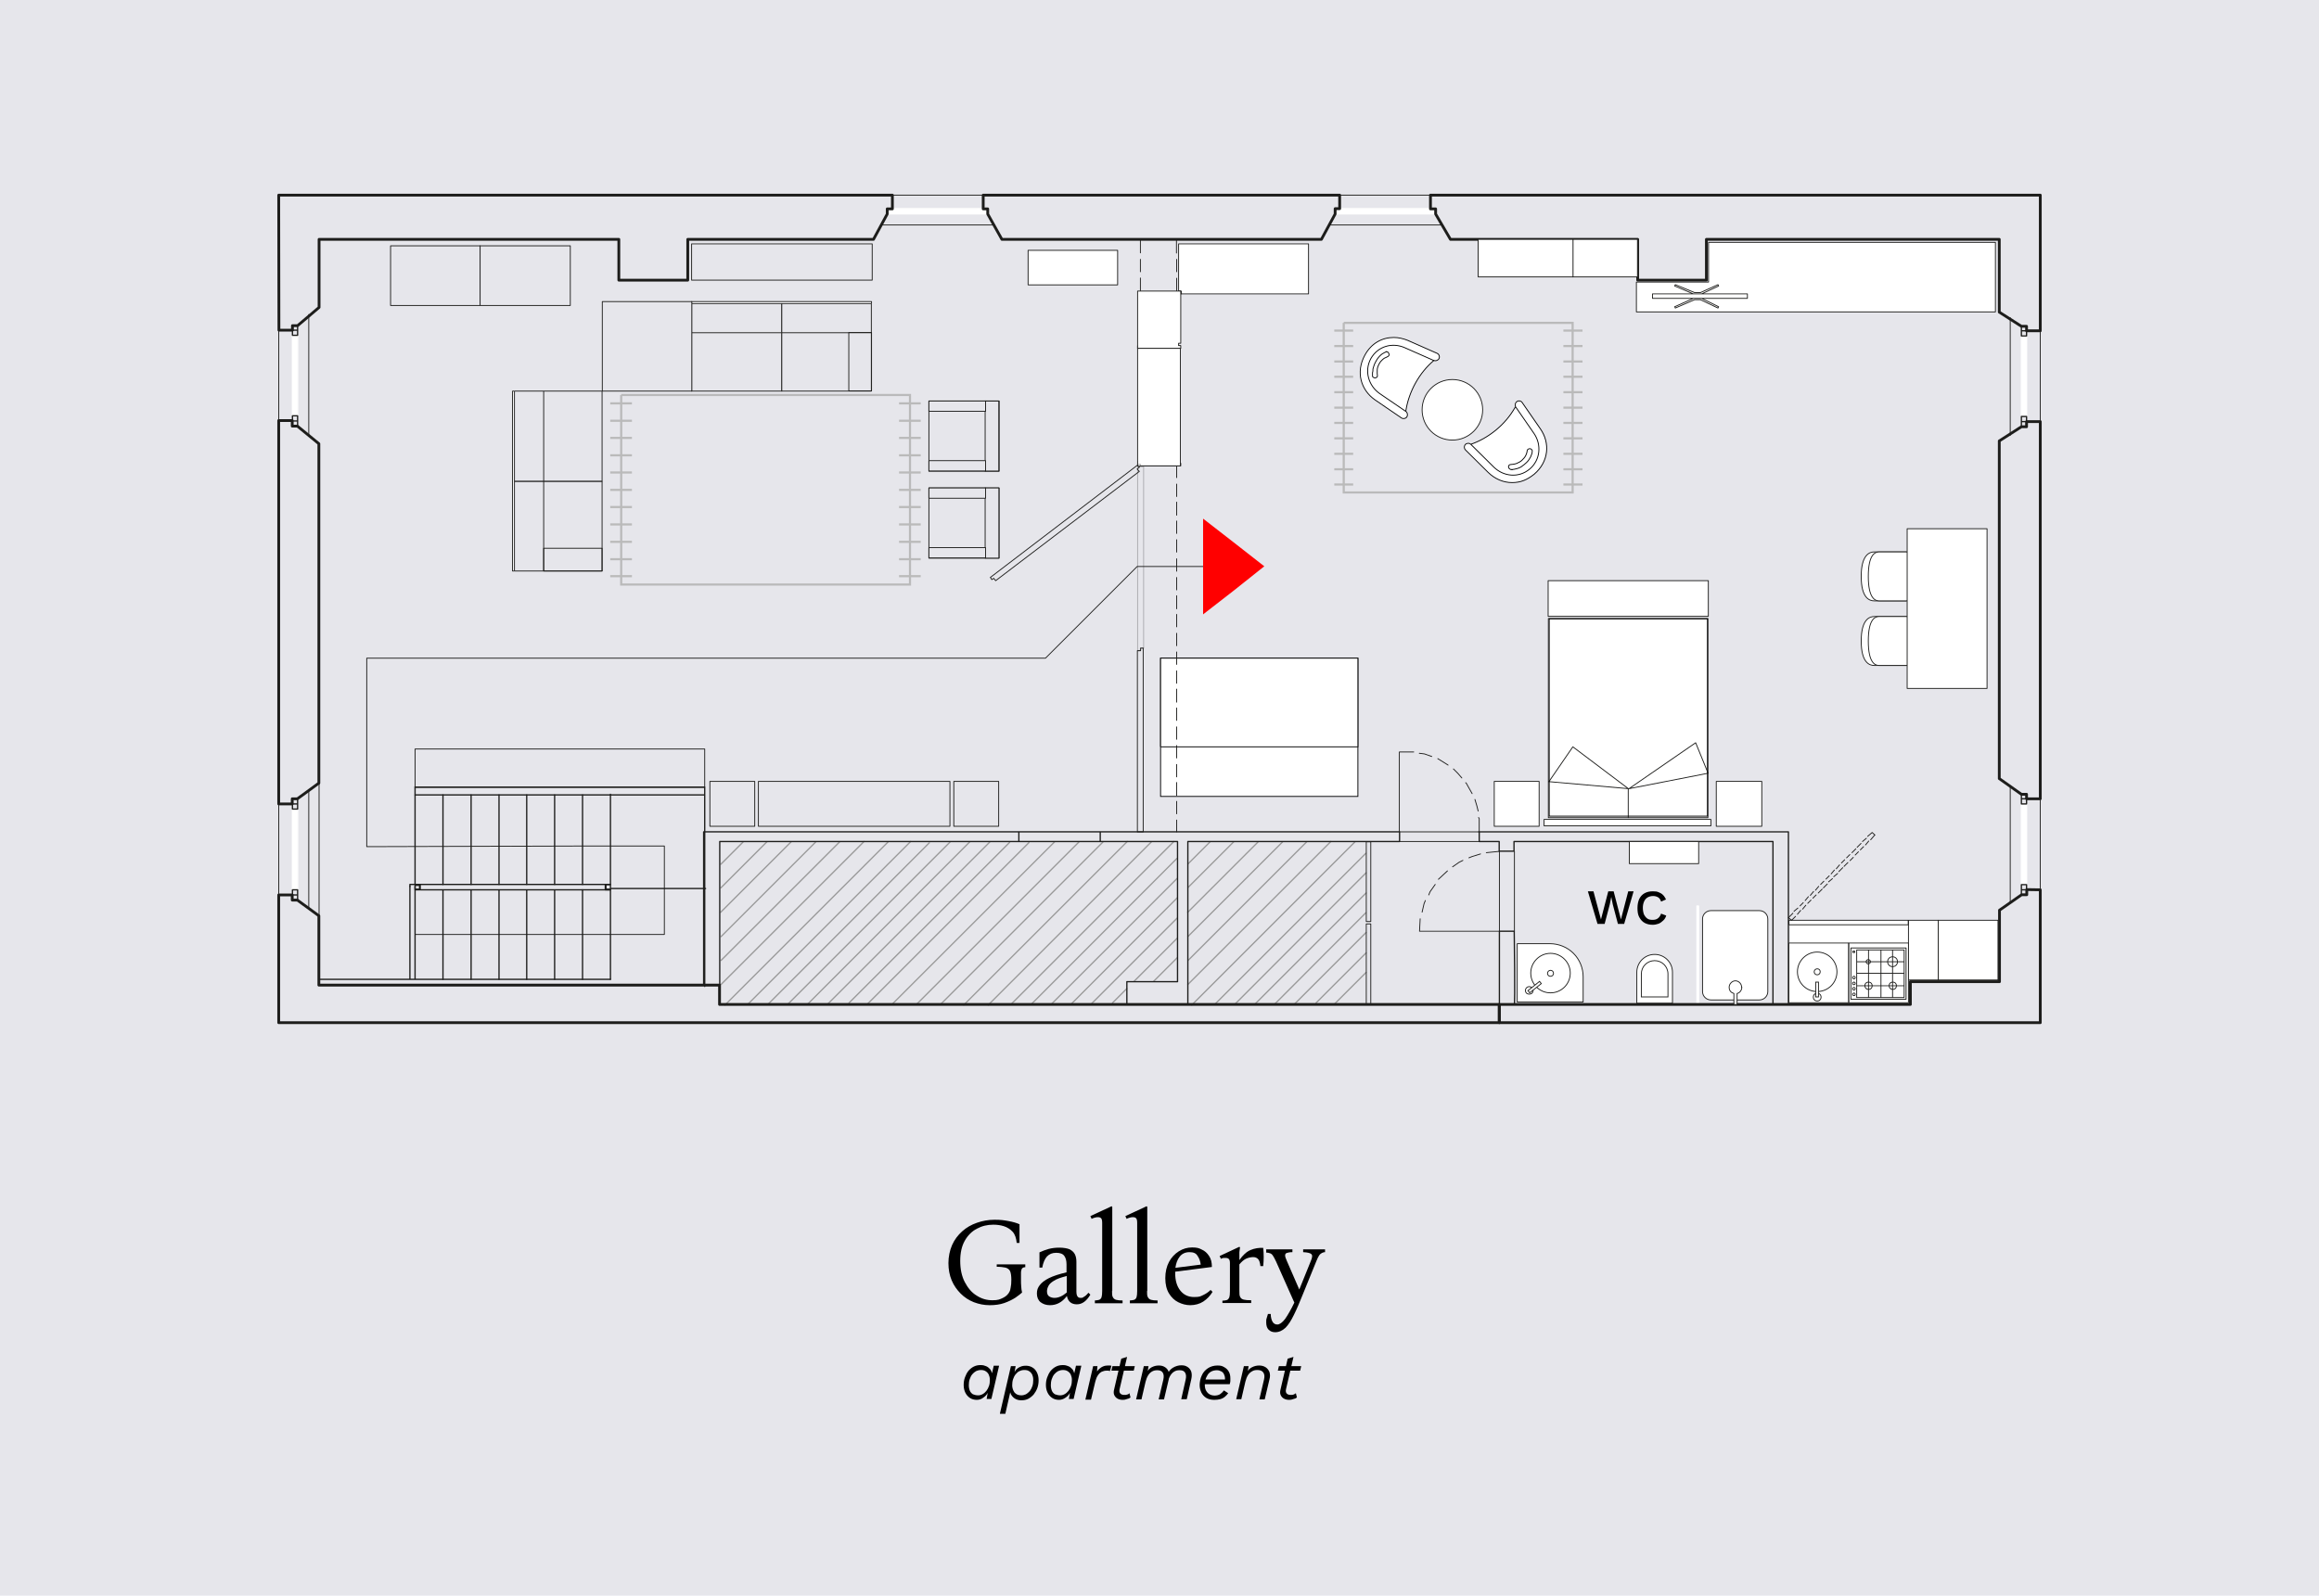 <svg xmlns="http://www.w3.org/2000/svg" id="Livello_1" viewBox="0 0 1080 743.3"><defs><style>      .st0 {        stroke: #030303;      }      .st0, .st1, .st2, .st3, .st4, .st5, .st6, .st7, .st8, .st9, .st10, .st11, .st12 {        fill: none;      }      .st0, .st1, .st6, .st13 {        stroke-miterlimit: 10;      }      .st0, .st3, .st5, .st6, .st13, .st9, .st12 {        stroke-width: .4px;      }      .st1 {        stroke: #bababa;      }      .st2 {        stroke: #999;      }      .st2, .st3, .st4, .st5, .st8, .st9, .st10, .st11, .st12 {        stroke-linecap: round;        stroke-linejoin: round;      }      .st2, .st4, .st8 {        stroke-width: .6px;      }      .st14 {        fill: #e6e6eb;      }      .st3, .st13 {        stroke: #000;      }      .st15 {        isolation: isolate;      }      .st4, .st5 {        stroke: #fff;      }      .st16, .st13 {        fill: #fff;      }      .st6, .st7, .st8, .st9, .st10, .st11, .st12 {        stroke: #1d1d1b;      }      .st7 {        stroke-miterlimit: 10;        stroke-width: .4px;      }      .st17 {        fill: red;      }      .st10 {        stroke-width: 1.1px;      }      .st11 {        stroke-width: 1.3px;      }      .st12 {        opacity: .3;      }    </style></defs><g id="Livello_2"><rect class="st14" width="1080" height="743.3"></rect></g><g class="st15"><path d="M460.9,608c-2.6,0-5-.5-7.4-1.4-2.3-.9-4.4-2.3-6.1-4s-3.2-3.8-4.2-6.2-1.5-5.1-1.5-8,.6-5.9,1.7-8.4,2.7-4.6,4.7-6.4c2-1.8,4.3-3.1,6.9-4s5.3-1.4,8.2-1.4,4.2.2,6.4.6c2.2.4,3.9.9,5.2,1.5v8.7h-1.3c-.2-2.2-.8-4-1.9-5.2s-2.5-2.1-4.1-2.6-3.2-.7-4.9-.7c-2.8,0-5.3.6-7.7,1.9-2.3,1.2-4.2,3.1-5.6,5.6s-2.1,5.6-2.1,9.4.7,7.1,2.1,9.8,3.2,4.9,5.5,6.3c2.3,1.5,4.7,2.2,7.4,2.2s3.4-.4,4.9-1.1c1.5-.7,2.6-1.8,3.2-3.2.1-.3.3-.8.4-1.7.2-.9.3-2,.3-3.6s-.2-3.2-.6-4-1.1-1.3-2.1-1.6c-1-.2-2.4-.4-4.1-.4v-1.1h13.3v1.3c-.8,0-1.3.3-1.6.7-.2.4-.4,1.1-.4,2v3.3c0,1,0,2,.1,2.9,0,.9.2,1.9.4,2.9-.6.6-1.7,1.4-3.1,2.4-1.4.9-3.2,1.8-5.2,2.5s-4.3,1-6.8,1h0Z"></path><path d="M489,608c-1.8,0-3.2-.5-4.4-1.4-1.1-.9-1.7-2.3-1.7-4s.4-2.7,1.3-3.9,2.3-2.3,4.3-3.3,4.8-1.9,8.2-2.7v-3.7c0-1.6-.3-2.9-1-3.9s-1.9-1.5-3.8-1.5-3.2.6-4.3,1.7c-1,1.1-1.8,2.9-2.2,5.2h-1.3v-7.1c1.3-.6,2.8-1.2,4.3-1.6,1.5-.4,3.2-.6,5-.6s3.7.3,4.8.8c1.1.6,1.9,1.3,2.4,2.3s.7,2.2.7,3.5v13.8c0,2,.6,3,1.9,3s1-.2,1.6-.5,1.3-.9,2.1-1.9l.9.9c-1.8,3-3.8,4.5-6.3,4.5s-4.1-1.3-4.6-3.8h-.1c-2.1,2.8-4.7,4.2-7.8,4.2ZM491.1,604.6c1.8,0,3.7-.8,5.7-2.5v-7.7c-2.7.7-4.8,1.4-6.1,2.3-1.3.8-2.1,1.6-2.5,2.5-.4.8-.6,1.6-.6,2.3,0,1.1.3,1.9,1,2.4.8.5,1.6.7,2.5.7Z"></path><path d="M517.9,601.4c0,1.3,0,2.3.4,2.9.3.6.8,1,1.5,1.2s1.7.3,3,.3v1.3h-12.9v-1.3c.8,0,1.5-.2,2-.3.5-.2.9-.6,1.1-1.2.2-.6.3-1.6.3-2.9v-31.8c0-1.1-.2-1.8-.5-2.1s-.8-.5-1.3-.5-1,0-1.6.2-1.1.3-1.5.6l-.6-1.3,9.9-4.6.3.3v39.2h-.1Z"></path><path d="M534.2,601.4c0,1.3,0,2.3.4,2.9.3.6.8,1,1.5,1.2s1.7.3,3,.3v1.3h-12.9v-1.3c.8,0,1.5-.2,2-.3.5-.2.9-.6,1.1-1.2.2-.6.3-1.6.3-2.9v-31.8c0-1.1-.2-1.8-.5-2.1s-.8-.5-1.3-.5-1,0-1.6.2-1.1.3-1.5.6l-.6-1.3,9.9-4.6.3.3v39.2h-.1Z"></path><path d="M554.3,608c-1.9,0-3.8-.5-5.6-1.4s-3.2-2.3-4.3-4.1-1.7-4.2-1.7-7.1.6-5.4,1.7-7.5,2.7-3.8,4.6-5c1.9-1.2,4-1.8,6.2-1.8s3.2.3,4.5,1c1.4.6,2.5,1.6,3.4,3,.9,1.3,1.3,3,1.3,5.1l-17.1,2.2v.6c0,3.5.8,6.2,2.4,8.2,1.6,2,3.7,3,6.4,3s2.9-.3,4.2-.9c1.3-.6,2.5-1.4,3.5-2.4l.9.9c-1.1,1.8-2.5,3.3-4.3,4.5-1.7,1.1-3.8,1.7-6.1,1.7h0ZM554,583.3c-2,0-3.5.7-4.6,2.1-1.1,1.4-1.7,3.1-2,5.2l11.8-1.5c-.2-1.6-.7-3-1.5-4.1-.7-1.2-1.9-1.7-3.7-1.7Z"></path><path d="M569.3,607.2v-1.3c.9,0,1.6-.2,2.1-.3.5-.2.8-.6,1.1-1.2.2-.6.3-1.6.3-2.9v-13.1c0-1-.2-1.6-.5-1.9-.3-.3-.7-.5-1.3-.5h-1.2c-.4,0-.8.2-1.2.4l-.6-1.3,9.2-4.3.3.3c0,.3-.2,1.1-.3,2.2v3.7h0c1.6-2.3,3.3-3.9,5.2-4.7s3.9-1.1,5.9-1c.3,2.8.3,5.6,0,8.5h-1.3c-.2-1.6-.5-2.7-1.1-3.3s-1.3-.9-2.3-.9-2.4.3-3.4.8-2,1.4-3,2.6v12.3c0,1.3,0,2.3.4,2.9.3.6.8,1,1.6,1.2s1.9.3,3.5.3v1.3h-13.4v.2Z"></path><path d="M593.9,620.6c-1.3,0-2.3-.4-3.1-1.2s-1.1-2-1.1-3.4,0-1.3.2-1.9c.2-.6.4-1.3.6-2h1.3c0,1.6.4,2.9.9,3.7s1.2,1.2,2.2,1.2,2.3-.9,3.6-2.6c1.2-1.7,2.7-4.3,4.3-7.6l-8.5-19.1c-.6-1.3-1.1-2.2-1.5-2.8s-.9-1-1.4-1.1c-.5-.2-1.1-.3-1.7-.3v-1.5h12.2v1.3c-1.3,0-2.1.2-2.7.4-.5.2-.7.6-.7,1.2s.4,1.5.9,2.7l5.7,13.1h0l5.3-13.1c.8-1.8.9-2.9.3-3.4-.5-.5-1.8-.8-3.8-.9v-1.3h10.2v1.3c-.6,0-1.1.2-1.5.4s-.9.6-1.3,1.2c-.4.6-.8,1.5-1.3,2.7l-6.1,15c-1.6,4-3,7.3-4.3,9.9-1.3,2.7-2.6,4.7-3.9,6-1.5,1.4-3.1,2.1-4.9,2.1h0Z"></path></g><g class="st15"><path d="M454.9,652.1c-1.2,0-2.3-.3-3.2-.9-.9-.6-1.6-1.4-2.1-2.4s-.8-2.2-.8-3.6.2-2.5.6-3.6.9-2.1,1.6-3c.7-.8,1.5-1.5,2.5-2s2-.7,3.2-.7,1.7.2,2.5.5,1.3.8,1.8,1.3.8,1.2,1,2l.8-3.5h2.5l-3.6,15.5h-2.2l.5-2.9c-.5,1-1.2,1.7-2.1,2.3-.9.7-1.9,1-3,1h0ZM455.6,650c.7,0,1.4-.2,2.1-.6.7-.4,1.2-.9,1.7-1.5.5-.7.9-1.4,1.2-2.3.3-.9.4-1.8.4-2.8s-.2-1.7-.5-2.4-.8-1.2-1.4-1.6c-.6-.4-1.3-.6-2.2-.6s-1.6.2-2.3.5c-.7.4-1.3.9-1.8,1.5s-.9,1.4-1.2,2.3c-.3.9-.4,1.8-.4,2.8s.2,1.9.5,2.6c.3.7.8,1.2,1.4,1.6.8.3,1.5.5,2.5.5h0Z"></path><path d="M465.7,658.4l5.1-22h2.2l-.7,3.8-.4.4c.2-.9.7-1.7,1.2-2.4.6-.7,1.3-1.2,2.1-1.5.8-.4,1.7-.5,2.7-.5s2.1.3,2.9.8c.9.5,1.6,1.3,2.1,2.3s.8,2.2.8,3.6-.2,2.6-.6,3.7c-.4,1.1-1,2.1-1.7,3-.7.8-1.6,1.5-2.5,2-1,.5-2,.7-3.2.7s-1.9-.2-2.7-.6-1.4-1-1.9-1.7-.7-1.6-.8-2.6l.5-.2-2.6,11.4h-2.5v-.2ZM475.7,650c.7,0,1.4-.2,2.1-.5.7-.4,1.2-.9,1.8-1.5.5-.7.9-1.4,1.2-2.3.3-.9.4-1.8.4-2.9s-.2-1.8-.5-2.5c-.4-.7-.8-1.2-1.5-1.6-.6-.4-1.3-.5-2.2-.5s-1.5.2-2.2.5-1.3.9-1.8,1.5-.9,1.4-1.2,2.3c-.3.9-.4,1.9-.4,2.9s.4,2.4,1.1,3.3c.8.9,1.8,1.3,3.2,1.3Z"></path><path d="M493.2,652.1c-1.2,0-2.3-.3-3.2-.9-.9-.6-1.6-1.4-2.1-2.4s-.8-2.2-.8-3.6.2-2.5.6-3.6.9-2.1,1.6-3c.7-.8,1.5-1.5,2.5-2s2-.7,3.2-.7,1.7.2,2.5.5,1.3.8,1.8,1.3.8,1.2,1,2l.8-3.5h2.5l-3.6,15.5h-2.2l.5-2.9c-.5,1-1.2,1.7-2.1,2.3-1,.7-2,1-3,1h0ZM493.8,650c.7,0,1.4-.2,2.1-.6.7-.4,1.2-.9,1.7-1.5.5-.7.9-1.4,1.2-2.3.3-.9.4-1.8.4-2.8s-.2-1.7-.5-2.4-.8-1.2-1.4-1.6c-.6-.4-1.3-.6-2.2-.6s-1.6.2-2.3.5c-.7.4-1.3.9-1.8,1.5s-.9,1.4-1.2,2.3c-.3.9-.4,1.8-.4,2.8s.2,1.9.5,2.6c.3.7.8,1.2,1.4,1.6.8.3,1.6.5,2.5.5h0Z"></path><path d="M505.5,651.9l3.6-15.5h2l-.3,3.6-.4-.2c.3-.8.8-1.4,1.4-2,.6-.5,1.2-1,2-1.3.7-.3,1.5-.4,2.2-.4h.9c.3,0,.5,0,.7.2l-.7,2.4c-.2,0-.4-.2-.7-.2h-.9c-.8,0-1.5.2-2.2.5-.7.4-1.3.9-1.8,1.7-.5.7-.9,1.7-1.2,2.9l-2,8.4h-2.6q0,0,0-.1Z"></path><path d="M517.6,638.5l.5-2.1h10.4l-.5,2.1h-10.4ZM522.9,652.1c-1,0-1.8-.2-2.5-.6-.7-.4-1.2-1-1.5-1.7s-.3-1.6,0-2.7l3.3-14.2,2.7-.8-3.5,15.1c-.2,1,0,1.6.4,2s1,.6,1.8.6,1,0,1.4-.2c.4,0,.7-.3,1-.6l.5,2c-.5.4-1,.6-1.6.7-.7.3-1.3.4-1.9.4h-.1Z"></path><path d="M529.1,651.9l3.6-15.5h2.2l-.6,3.5-.3-.2c.4-1.2,1.2-2.1,2.2-2.7,1.1-.6,2.2-.9,3.5-.9s2.1.3,2.9.8c.8.5,1.4,1.3,1.7,2.2.3,1,.3,2.2,0,3.5l-2.2,9.3h-2.5l2.2-9.3c.3-1.4.2-2.4-.3-3.2s-1.4-1.1-2.5-1.1-1.8.2-2.5.6c-.7.4-1.3,1-1.8,1.8s-.9,1.8-1.2,3l-1.9,8.2h-2.5ZM550.1,651.9l2.1-9.3c.3-1.4.2-2.4-.3-3.2s-1.3-1.1-2.5-1.1-1.8.2-2.5.6c-.7.4-1.3,1-1.8,1.8s-.9,1.8-1.2,3l-.3-3.3c.6-1.5,1.5-2.6,2.7-3.3s2.5-1.1,3.9-1.1,2.1.3,2.9.8c.8.5,1.4,1.3,1.7,2.2.3,1,.3,2.2,0,3.5l-2.1,9.3h-2.6Z"></path><path d="M565.5,652.1c-1.4,0-2.7-.3-3.7-.9-1-.6-1.8-1.5-2.3-2.5-.5-1.1-.8-2.2-.8-3.5s.3-3.1,1-4.5c.6-1.4,1.6-2.5,2.8-3.3s2.7-1.3,4.5-1.3,2.3.3,3.2.8,1.6,1.2,2.1,2.1.7,1.9.7,3.1v1.3c0,.5-.2.9-.3,1.4h-12.6v-2.2h11.5l-1.1.9v-1.4c0-.7-.2-1.4-.5-2s-.7-1-1.3-1.3-1.2-.5-2-.5-1.9.2-2.6.6c-.7.4-1.3.9-1.7,1.6-.4.7-.8,1.4-1,2.3-.2.8-.3,1.7-.3,2.5s.2,1.8.6,2.5.9,1.3,1.6,1.7c.7.4,1.5.6,2.4.6s1.9-.2,2.6-.7,1.2-1,1.7-1.7l2,1.3c-.5.7-1,1.2-1.6,1.7s-1.4.9-2.2,1.1c-.8.2-1.7.3-2.7.3h0Z"></path><path d="M575.7,651.9l3.6-15.5h2.2l-.6,3.5-.3-.2c.4-1.2,1.2-2.1,2.3-2.7,1.1-.6,2.3-.9,3.5-.9s2.2.3,3,.8,1.4,1.3,1.8,2.2c.3,1,.4,2.1,0,3.5l-2.2,9.3h-2.5l2.2-9.4c.3-1.3.2-2.4-.4-3.2-.6-.8-1.5-1.1-2.7-1.1s-1.8.2-2.5.6c-.7.4-1.4,1-1.9,1.8s-.9,1.8-1.2,3l-1.9,8.2h-2.4q0,0,0,.1Z"></path><path d="M595.1,638.5l.5-2.1h10.4l-.5,2.1h-10.4ZM600.4,652.1c-1,0-1.8-.2-2.5-.6-.7-.4-1.2-1-1.5-1.7s-.3-1.6,0-2.7l3.3-14.2,2.7-.8-3.5,15.1c-.2,1,0,1.6.4,2s1,.6,1.8.6,1,0,1.4-.2.7-.3,1-.6l.5,2c-.5.4-1,.6-1.6.7-.7.3-1.3.4-1.9.4h-.1Z"></path></g><rect class="st16" x="136.2" y="377" width="2.2" height="37.5"></rect><rect class="st16" x="136.2" y="156.1" width="2.2" height="37.5"></rect><rect class="st16" x="413.9" y="97.3" width="46" height="2.2"></rect><rect class="st16" x="622" y="97.3" width="46" height="2.2"></rect><rect class="st16" x="941.5" y="156.5" width="2.2" height="37.4"></rect><rect class="st16" x="941.5" y="374.5" width="2.2" height="37.2"></rect><rect class="st16" x="790.2" y="422" width=".9" height="45.3"></rect><rect class="st13" x="540.5" y="306.6" width="91.9" height="64.4"></rect><polyline class="st13" points="540.5 347.9 632.4 347.9 632.4 306.6 540.5 306.6 540.5 347.9"></polyline><line class="st2" x1="548.3" y1="437" x2="528.1" y2="457.2"></line><path class="st4" d="M138.6,156.2v37.5M136.2,193.7v-37.5M138.6,376.9v37.5M136.2,414.5v-37.5M941.4,194v-37.5M943.8,156.5v37.5M941.4,412v-37.5M943.8,374.5v37.5"></path><path class="st9" d="M129.8,416.9v-42.3M143.8,423v-54.6M148.6,426.5v-61.6M936.2,366.4v53.9M950.2,372.1v42.3M936.2,148v54.8M950.2,154.1v42.3M619.1,104.8h52.4M666.2,90.9h-42.3M410.5,104.8h52.4M415.6,90.9h42.3M143.8,203.1v-56.6M129.8,196.1v-42.3"></path><path class="st8" d="M328.2,370.3h-134.9M284.3,412h-88.6M284.3,414.5h-13M284.3,456.2h-135.8M190.9,456.2v-43.3M193.3,456.2v-43.3M328.2,459.5v-92.8h-134.9"></path><path class="st8" d="M219.4,412v-41.7M206.3,412v-41.7M245.3,412v-41.7M232.4,412v-41.7M193.3,412h-2.4v.9M232.4,456.2v-41.7M284.3,414.2h-2.1v-2.1h2.1v2.1ZM284.3,414.5h-2.4v-2.4h2.4v2.4ZM284.7,413.9h43.9M195.4,414.2h-2.1v-1.8h2.1v1.8ZM195.7,414.5h-2.4v-2.4h2.4v2.4ZM195.7,412h-2.4M271.3,414.5h-78M271.3,412v-41.7M284.3,456.2v-86.2M271.3,456.2v-41.7M193.3,412.6v-46M258.3,412v-41.7M258.3,456.2v-41.7M245.3,456.2v-41.7M219.4,456.2v-41.7M206.3,456.2v-41.7"></path><path class="st9" d="M193.3,348.9h134.9v17.8h-134.9v-17.8h0Z"></path><path class="st4" d="M666.2,97.2h2.1v2.4h-2.1v-2.4ZM663.8,97.2h2.4v2.4h-2.4v-2.4ZM623.9,97.2h2.4v2.4h-2.4v-2.4ZM621.5,97.2h2.4v2.4h-2.4v-2.4ZM663.8,99.6h-37.5M626.3,97.2h37.5M457.9,97.2h2.1v2.4h-2.1v-2.4ZM455.5,97.2h2.4v2.4h-2.4v-2.4ZM415.6,97.2h2.4v2.4h-2.4v-2.4ZM413.2,97.2h2.4v2.4h-2.4v-2.4ZM455.5,99.6h-37.5M418,97.2h37.5"></path><path class="st8" d="M943.8,416.9h-2.4v-2.4h2.4v2.4ZM943.8,414.5h-2.4v-2.4h2.4v2.4ZM943.8,374.5h-2.4v-2.4h2.4v2.4ZM943.8,372.1h-2.4v-2.1h2.4v2.1ZM943.8,198.8h-2.4v-2.4h2.4v2.4ZM943.8,196.4h-2.4v-2.4h2.4v2.4ZM943.8,156.5h-2.4v-2.4h2.4v2.4ZM943.8,154.1h-2.4v-2.1h2.4v2.1ZM136.2,372.1h2.4v2.4h-2.4v-2.4ZM136.2,374.5h2.4v2.4h-2.4v-2.4ZM136.2,414.5h2.4v2.4h-2.4v-2.4ZM136.2,416.9h2.4v2.4h-2.4v-2.4ZM136.2,151.7h2.4v2.1h-2.4v-2.1ZM136.2,153.8h2.4v2.4h-2.4v-2.4ZM136.2,193.7h2.4v2.4h-2.4v-2.4ZM136.2,196.1h2.4v2.4h-2.4v-2.4Z"></path><path class="st9" d="M661.4,428l-.3,5.8M663.8,419.5l-.6,1.5-.9,3.9M668.4,412l-2.4,3.4-.6,1.5M674.1,405.7l-4.2,3.9M681.3,400.8l-1.8.9-3,2.1M689.5,397.8l-3.9,1.2-1.5.6M698.3,396.6l-6.1.6M698.3,433.8h-37.2M698.3,433.8v-37.2M705.3,396.6v37.2M658.4,350.3h-6.7M666.8,352.4l-3.4-1.2-2.4-.3M674.4,356.4l-4.8-3M680.8,362.4l-1.8-2.1-2.1-2.1M685.6,369.7l-2.7-4.8-.3-.3M688.4,377.8l-.6-2.4-.9-3M688.9,387.5v-6.1l-.3-.6M651.7,387.5v-37.2M651.7,392h37.2M651.7,387.5h37.2"></path><rect class="st5" x="790.2" y="422" width=".9" height="46"></rect><path class="st9" d="M548,382v5.5M548,373.3v5.8M548,364.5v6.1M548,356.1v5.8M548,347.3v5.8M548,338.6v5.8M548,329.8v5.8M548,321v6.1M548,312.5v5.8M548,303.7v5.8M548,295v5.8M548,286.2v5.8M548,277.5v6.1M548,269v5.8M548,260.3v5.8M548,251.4v5.8M548,242.7v5.8M548,233.9v6.1M548,225.5v5.8M548,217v5.5M548,129.6v6.1M548,120.8v5.8M541,111.5h6.9v6.4M531.1,117.8v-6.4h6.9M531.1,126.6v-5.8M531.1,135.6v-6.1M532.5,301.9h-1.3v1.2h-1.5v84.4h2.7v-85.6h0Z"></path><path class="st2" d="M563.5,392.2l-10.3,10.3M574.6,392.1l-21.3,21.3M631,392.2l-76,76M585.9,392.2l-32.8,32.8M597.3,392.2l-44.1,44.1M608.5,392.2l-55.2,55.2M619.8,392l-66.6,66.6M636.1,397.5l-70.1,70.1M636.2,406.6l-61,61.1M636.2,416l-52,52M636.1,425.2l-42.5,42.6M636.2,434.4l-33.1,33.1M636.2,443.9l-23.3,23.3M636.2,453l-14.5,14.5"></path><path class="st2" d="M346.1,392.2l-10.4,10.4M357.2,392.1l-21.5,21.5M413.6,392.2l-76,76M368.4,392.2l-32.8,32.8M379.9,392.2l-44.1,44.1M391,392.2l-55.2,55.2M402.4,392l-66.6,66.6M424.1,392l-75.6,75.6M432.8,392.6l-75,75.1M442.4,392.3l-75.6,75.6M451.6,392.2l-75.5,75.6M460.9,392.3l-75.2,75.2M470.2,392.4l-74.8,74.8M479.2,392.5l-75,75"></path><path class="st2" d="M536.2,392.2l-76,76M491.1,392.2l-75.8,75.8M502.5,392.2l-75.8,75.8M513.7,392.2l-75.5,75.5M525,392l-76.2,76.2M546.7,392l-75.6,75.6M548.1,399.9l-67.7,67.8M548.2,409.2l-58.7,58.7M548.3,418.2l-49.5,49.6M548.3,427.6l-39.9,39.9M524.8,460.5l-6.7,6.7M548.3,446.1l-11,11"></path><path class="st9" d="M638.4,429.3h-2.1v-37.2h2.1v37.2ZM638.4,430.4h-2.1v37.5h2.1v-37.5Z"></path><path class="st8" d="M698.3,467.9v-34.1h6.9s.5,34.2,0,34.2c-.5-.1-6.9-.1-6.9-.1ZM688.9,387.5v4.5h9.3v4.5h6.9v-4.5h120.6v75.8h7.2v-80.3h-144.2.2ZM524.8,467.8v-10.5h23.6v-65.3h-36v-4.5h139.4v4.5h-98.6v75.8h-28.5.1ZM464.9,392h-129.7v66.9h-7.5v-71.4h146.8v4.5h-9.7M365.6,387.5h146.8v4.5M512.4,392h-139.3"></path><polygon class="st11" points="348.7 467.9 698.2 467.9 698.2 476.4 129.8 476.4 129.8 416.9 136.1 416.9 136.1 419.3 138.5 419.3 148.5 426.6 148.5 458.9 335.1 458.9 335.1 467.9 348.7 467.9 348.7 467.9"></polygon><polyline class="st11" points="950.2 476.4 698.3 476.4 698.3 467.9 889.7 467.9 889.7 457.3 931.2 457.3 931.2 424 941.5 416.8 943.9 416.8 943.9 414.4 950.2 414.5 950.2 414.5 950.2 476.4"></polyline><polygon class="st11" points="950.2 196.4 943.8 196.4 943.8 198.8 941.4 198.8 931.1 205.4 931.1 362.7 941.4 370 943.8 370 943.8 372.1 950.2 372.1 950.2 196.4"></polygon><polygon class="st11" points="950.2 90.9 950.2 154.1 943.8 154.1 943.8 152 941.4 152 931.1 145.4 931.1 111.5 794.7 111.5 794.7 130.5 762.7 130.5 762.7 111.5 675.5 111.5 668.6 99.7 668.6 97.3 666.2 97.3 666.2 90.9 950.2 90.9 950.2 90.9"></polygon><polygon class="st11" points="457.9 90.9 457.9 97.3 460 97.3 460 99.7 466.6 111.5 615.4 111.5 621.8 99.7 621.8 97.2 623.9 97.2 623.9 90.9 457.9 90.9 457.9 90.9"></polygon><polygon class="st11" points="129.8 195.9 136.1 195.9 136.1 198.5 138.5 198.5 148.5 206.7 148.5 364.8 138.5 372.1 136.1 372.1 136.1 374.5 129.8 374.5 129.8 195.9"></polygon><polygon class="st11" points="129.8 90.9 415.6 90.9 415.6 97.3 413.2 97.3 413.2 99.7 406.8 111.5 320.3 111.5 320.3 130.5 288.2 130.5 288.2 111.5 148.6 111.5 148.6 143.2 138.6 151.7 136.2 151.7 136.2 153.8 129.9 153.8 129.8 90.9 129.8 90.9"></polygon><polygon class="st16" points="549.9 135.6 548.9 135.6 548.9 113.6 609.4 113.6 609.4 136.9 549.9 136.9 549.9 135.6"></polygon><polygon class="st9" points="549.9 135.6 548.9 135.6 548.9 113.6 609.4 113.6 609.4 136.9 549.9 136.9 549.9 135.6"></polygon><g><path class="st16" d="M888.2,279.9h-15.3c-2.3,0-6.1-1.3-6.1-11.4s3.9-11.4,6.1-11.4h15.3"></path><path class="st9" d="M888.2,279.9h-15.3c-2.3,0-6.1-1.3-6.1-11.4s3.9-11.4,6.1-11.4h15.3"></path><path class="st16" d="M887.8,279.9h-12.7c-1.9,0-5-1.3-5-11.4s3.1-11.4,5-11.4h12.7"></path><path class="st9" d="M887.8,279.9h-12.7c-1.9,0-5-1.3-5-11.4s3.1-11.4,5-11.4h12.7"></path><path class="st16" d="M888.2,310h-15.3c-2.3,0-6.1-1.3-6.1-11.4s3.9-11.4,6.1-11.4h15.3"></path><path class="st9" d="M888.2,310h-15.3c-2.3,0-6.1-1.3-6.1-11.4s3.9-11.4,6.1-11.4h15.3"></path><path class="st16" d="M887.8,310h-12.7c-1.9,0-5-1.3-5-11.4s3.1-11.4,5-11.4h12.7"></path><path class="st9" d="M887.8,310h-12.7c-1.9,0-5-1.3-5-11.4s3.1-11.4,5-11.4h12.7"></path></g><rect class="st16" x="833.7" y="428.7" width="55.2" height="10.6"></rect><rect class="st14" x="181.9" y="114.5" width="41.7" height="27.8"></rect><rect class="st9" x="181.9" y="114.5" width="41.7" height="27.8"></rect><rect class="st14" x="223.6" y="114.5" width="42" height="27.8"></rect><rect class="st9" x="223.6" y="114.5" width="42" height="27.8"></rect><rect class="st14" x="322.1" y="113.6" width="84.1" height="16.9"></rect><rect class="st9" x="322.1" y="113.6" width="84.1" height="16.9"></rect><rect class="st16" x="478.8" y="116.6" width="41.7" height="16.1"></rect><rect class="st9" x="478.8" y="116.6" width="41.7" height="16.1"></rect><path class="st14" d="M322.1,182.2h42v-40.8h-42v40.8ZM322.1,141.4v13.6h42"></path><path class="st9" d="M322.1,182.2h42v-40.8h-42v40.8ZM322.1,141.4v13.6h42"></path><path class="st14" d="M364.1,182.2h41.7v-40.8h-41.7v40.8ZM364.1,141.4v13.6h41.7"></path><path class="st9" d="M364.1,182.2h41.7v-40.8h-41.7v40.8ZM364.1,141.4v13.6h41.7"></path><rect class="st9" x="395.3" y="154.9" width="10.6" height="27.2"></rect><rect class="st16" x="322.1" y="140.5" width="83.8" height=".6"></rect><polyline class="st9" points="405.9 141.1 405.9 140.5 322.1 140.5 322.1 141.1"></polyline><path class="st14" d="M280.5,182.2h41.7v-41.7h-41.7v41.7ZM280.5,140.5v13.3"></path><path class="st9" d="M280.5,182.2h41.7v-41.7h-41.7v41.7ZM280.5,140.5v13.3"></path><path class="st14" d="M239.6,224.2h40.8v-42h-40.8v42h0ZM253.2,224.2v-42h-13.6"></path><path class="st9" d="M239.6,224.2h40.8v-42h-40.8v42h0ZM253.2,224.2v-42h-13.6"></path><path class="st14" d="M239.6,266h40.8v-41.7h-40.8v41.7h0ZM253.2,266v-41.7h-13.6"></path><path class="st9" d="M239.6,266h40.8v-41.7h-40.8v41.7h0ZM253.2,266v-41.7h-13.6"></path><rect class="st9" x="253.2" y="255.4" width="27.2" height="10.6"></rect><rect class="st16" x="238.7" y="182.2" width=".6" height="83.8"></rect><polyline class="st9" points="239.3 266 238.7 266 238.7 182.2 239.3 182.2"></polyline><rect class="st14" x="432.6" y="227.3" width="32.7" height="32.7"></rect><rect class="st9" x="432.6" y="227.3" width="32.7" height="32.7"></rect><rect class="st14" x="458.8" y="227.3" width="6.4" height="32.7"></rect><rect class="st9" x="458.8" y="227.3" width="6.4" height="32.7"></rect><rect class="st14" x="432.6" y="227.3" width="26.4" height="4.8"></rect><rect class="st9" x="432.6" y="227.3" width="26.4" height="4.8"></rect><rect class="st14" x="432.6" y="255.1" width="26.4" height="4.8"></rect><rect class="st9" x="432.6" y="255.1" width="26.4" height="4.8"></rect><rect class="st14" x="432.6" y="186.8" width="32.7" height="32.7"></rect><rect class="st9" x="432.6" y="186.8" width="32.7" height="32.7"></rect><rect class="st9" x="458.8" y="186.8" width="6.4" height="32.7"></rect><rect class="st14" x="432.6" y="186.8" width="26.2" height="4.8"></rect><rect class="st9" x="432.6" y="186.8" width="26.4" height="4.8"></rect><rect class="st14" x="432.6" y="214.6" width="26.4" height="4.8"></rect><rect class="st9" x="432.6" y="214.6" width="26.4" height="4.8"></rect><polyline class="st1" points="289.3 187.4 289.3 184 289.3 272.3 423.8 272.3 423.8 184 289.3 184"></polyline><polyline class="st1" points="625.8 153.5 625.8 150.4 625.8 229.4 732.4 229.4 732.4 150.4 625.8 150.4"></polyline><rect class="st14" x="352.7" y="364.2" width="89.2" height="20.9"></rect><rect class="st9" x="353.2" y="364" width="89.2" height="20.9"></rect><rect class="st14" x="330.6" y="364" width="20.9" height="20.9"></rect><rect class="st9" x="330.6" y="364" width="20.9" height="20.9"></rect><rect class="st14" x="444.2" y="364" width="20.9" height="20.9"></rect><rect class="st9" x="444.2" y="364" width="20.9" height="20.9"></rect><g><path class="st16" d="M714.3,220.9c-3.1,2.6-6.7,3.9-10.3,3.9s-8-1.7-11.1-4.7h0l-10.6-10.5c-.7-.7-.7-1.9,0-2.6s1.9-.7,2.5,0h0l10.6,10.5c4.5,4.4,11.5,5.2,16.7.9,5-4.2,5.6-11.3,2-16.6l-8.5-12.3h0c-.5-.8-.3-2,.5-2.5s2-.4,2.5.4l8.5,12.3h0c4.7,6.8,4.1,15.5-2.8,21.2"></path><path class="st16" d="M706.1,218.4c-.5.1-1,.2-1.6.3h-.5c-.3,0-.5-.1-.8-.4-.4-.5-.3-1.3,0-1.7.4-.3,1-.3,1.6-.3.6-.1,1.2-.2,1.8-.4.8-.3,1.7-.7,2.4-1.4.8-.6,1.5-1.5,1.9-2.4.2-.4.4-.9.5-1.4,0-.4.2-1,.5-1.4.5-.4,1.3-.3,1.7.1.2.2.3.6.3.9,0,.5-.3,1-.4,1.6-.2.5-.4,1-.7,1.5-.6,1-1.5,2-2.3,2.7-.3.3-.7.5-1,.8-1.2.6-2.2,1.2-3.4,1.4"></path><path class="st16" d="M712.2,218.5c-5.1,4.3-12.2,3.5-16.7-.9l-10.6-10.5h0c8.2-2.8,16.2-9.1,20.8-17.4h0l8.5,12.3c3.6,5.2,3,12.4-2,16.6M704.5,218.7c.5-.1,1-.1,1.6-.3,1.2-.3,2.2-.7,3.1-1.5.3-.2.7-.5,1-.8.9-.7,1.8-1.7,2.3-2.7.3-.4.5-.9.7-1.5.2-.4.4-1,.4-1.6s0-.6-.3-.9c-.4-.5-1.2-.5-1.7-.1-.4.3-.4.9-.5,1.4s-.3.9-.5,1.4c-.4.9-1.2,1.7-1.9,2.4-.7.6-1.5,1-2.4,1.4-.5.2-1.2.3-1.8.4-.4.1-1.2,0-1.6.3-.5.4-.5,1.2,0,1.7.2.2.5.4.8.4.3.1.5.1.7.1"></path><path class="st0" d="M704,218.7h.5c.5-.1,1-.1,1.6-.3,1.2-.3,2.2-.7,3.1-1.5.3-.2.7-.5,1-.8.9-.7,1.8-1.7,2.3-2.7.3-.4.5-.9.7-1.5.2-.4.4-1,.4-1.6s0-.6-.3-.9c-.4-.5-1.2-.5-1.7-.1-.4.3-.4.9-.5,1.4s-.3.9-.5,1.4c-.4.9-1.2,1.7-1.9,2.4-.7.6-1.5,1-2.4,1.4-.5.2-1.2.3-1.8.4-.4.1-1.2,0-1.6.3-.5.4-.5,1.2,0,1.7.5.4.7.5,1.1.5h.1ZM705.7,189.6c-4.6,8.3-12.6,14.6-20.8,17.4M685,207c-.7-.7-1.9-.6-2.5,0-.7.7-.7,1.9,0,2.6l10.6,10.5h0c3.1,3,7,4.7,11.1,4.7s7-1.3,10.3-3.9c6.8-5.8,7.5-14.5,2.9-21.1h0l-8.5-12.3c-.5-.8-1.8-1-2.5-.4-.8.6-1,1.7-.5,2.5h0l8.5,12.3c3.6,5.2,3,12.4-2,16.6-5.1,4.3-12.2,3.5-16.7-.9l-10.7-10.6h0Z"></path><path class="st16" d="M654,161.9c-5.8-2.5-12.6-.7-15.9,5.1-3.1,5.8-1,12.6,4.1,16.2l12.3,8.4h0c.8.5,1,1.7.4,2.5-.5.8-1.8,1-2.5.5l-12.3-8.4h0c-6.6-4.6-9.2-12.9-4.8-20.8,3-5.6,8.2-8.3,13.5-8.3s4.4.4,6.6,1.4h0l13.6,6c.9.4,1.4,1.5.9,2.4-.4.9-1.5,1.4-2.4.9h0l-13.5-6h.1Z"></path><path class="st16" d="M639.3,173.5c0-.5,0-1.2.2-1.7.2-1.2.6-2.3,1.3-3.4.2-.4.4-.7.7-1.2.6-.9,1.5-1.8,2.4-2.5.4-.3.9-.6,1.5-.8,0-.1.3-.1.4-.2.3-.1.5-.1.8.1.5.3.7,1,.4,1.6-.2.4-.8.6-1.3.8-.5.3-1,.6-1.5.9-.7.6-1.3,1.4-1.7,2.1-.5.9-.8,1.9-.9,2.9,0,.5,0,1,0,1.6,0,.4.2,1,0,1.5-.3.5-1,.7-1.6.4-.2-.1-.5-.4-.6-.7-.2-.4-.2-1-.2-1.5"></path><path class="st16" d="M639.4,175.1c0,.3.3.6.6.7.5.3,1.3.1,1.6-.4.2-.4,0-1,0-1.5s0-1,0-1.6c0-1,.4-2,.9-2.9.4-.8,1-1.5,1.7-2.1.4-.4.9-.7,1.5-.9.4-.2,1-.4,1.3-.8.3-.5,0-1.3-.4-1.6-.3-.1-.5-.1-.8-.1-.2.1-.3.1-.4.2-.5.2-.9.5-1.5.8-.9.6-1.8,1.6-2.4,2.5-.2.4-.5.7-.7,1.2-.6,1-1,2.2-1.3,3.4,0,.5,0,1.2-.2,1.7,0,.3,0,.9.2,1.5M638.2,167c3.3-5.9,10.1-7.7,15.9-5.1l13.6,6h0c-6.6,5.6-11.8,14.3-13.1,23.7h0l-12.3-8.4c-5.2-3.6-7.3-10.4-4.2-16.2"></path><path class="st0" d="M645.7,163.8c-.2.1-.3.1-.4.2-.5.2-.9.5-1.5.8-.9.6-1.8,1.6-2.4,2.5-.2.4-.5.7-.7,1.2-.6,1-1,2.2-1.3,3.4,0,.5,0,1.2-.2,1.7,0,.5,0,1.2,0,1.6,0,.3.3.6.6.7.5.3,1.3.1,1.6-.4.2-.4,0-1,0-1.5s0-1,0-1.6c0-1,.4-2,.9-2.9.4-.8,1-1.5,1.7-2.1.4-.4.9-.7,1.5-.9.4-.2,1-.4,1.3-.8.3-.5,0-1.3-.4-1.6,0-.2-.4-.2-.7-.2h0ZM654.7,191.6c1.4-9.4,6.5-18.2,13.1-23.7M667.8,167.9c.9.4,2-.1,2.4-.9.4-.9,0-2-.9-2.4l-13.6-6h0c-2.2-.9-4.4-1.4-6.6-1.4-5.4,0-10.5,2.7-13.5,8.3-4.3,7.9-1.8,16.2,4.8,20.8h0l12.3,8.4c.8.5,2,.3,2.5-.5s.3-2-.4-2.5h0l-12.3-8.4c-5.1-3.6-7.2-10.4-4.1-16.2,3.3-5.9,10.1-7.7,15.9-5.1l13.6,6c0,0,0,0,0,0h-.1Z"></path><path class="st16" d="M676.4,176.8c-7.8,0-14.1,6.3-14.1,14.1s6.3,14.1,14.1,14.1,14.1-6.3,14.1-14.1-6.3-14.1-14.1-14.1"></path><path class="st9" d="M676.4,176.8c-7.8,0-14.1,6.3-14.1,14.1s6.3,14.1,14.1,14.1,14.1-6.3,14.1-14.1-6.3-14.1-14.1-14.1"></path></g><g><path class="st16" d="M722.1,439.6h-15.5v27.2h30.7v-11.8h0c0-4-1.6-8-4.5-10.9s-6.9-4.5-11-4.5"></path><path class="st9" d="M722.1,452c-.7,0-1.4.6-1.4,1.4s.6,1.4,1.4,1.4,1.4-.6,1.4-1.4-.6-1.4-1.4-1.4M722.1,444.1c-5,0-9.2,4.1-9.2,9.2s4.1,9.2,9.2,9.2,9.2-4.1,9.2-9.2-4.2-9.2-9.2-9.2M722.1,439.6h-15.5v27.2h30.7v-11.8h0c0-4-1.6-8-4.5-10.9s-6.9-4.5-11-4.5"></path><path class="st6" d="M710.8,462.5c-.6-.7-.5-1.9.3-2.5.7-.6,1.9-.5,2.5.3.6.7.5,1.9-.3,2.5-.8.5-2,.4-2.5-.3Z"></path></g><rect class="st16" x="711.2" y="459.2" width="6.9" height="1.3" transform="translate(-130.7 546.3) rotate(-38.6)"></rect><rect class="st7" x="711.2" y="459.2" width="6.9" height="1.3" transform="translate(-130.7 546.3) rotate(-38.6)"></rect><g><path class="st16" d="M778.9,467.3v-14.4h0c0-4.6-3.7-8.3-8.3-8.3s-8.3,3.7-8.3,8.3h0v14.4h16.6Z"></path><path class="st6" d="M778.9,467.3v-14.4h0c0-4.6-3.7-8.3-8.3-8.3s-8.3,3.7-8.3,8.3h0v14.4h16.6Z"></path><path class="st16" d="M776.8,464.4v-10.7h0c0-3.5-2.8-6.2-6.2-6.2s-6.2,2.7-6.2,6.2h0v10.7h12.4Z"></path><path class="st6" d="M776.8,464.4v-10.7h0c0-3.5-2.8-6.2-6.2-6.2s-6.2,2.7-6.2,6.2h0v10.7h12.4Z"></path></g><rect class="st16" x="758.8" y="392" width="32.3" height="10.3"></rect><rect class="st9" x="758.8" y="392" width="32.3" height="10.3"></rect><g><path class="st16" d="M819.4,465.8h-22.6c-2.2,0-3.9-1.8-3.9-3.9v-33.8c0-2.2,1.8-3.9,3.9-3.9h22.6c2.2,0,3.9,1.8,3.9,3.9v33.8c0,2.1-1.7,3.9-3.9,3.9"></path><path class="st9" d="M819.4,465.8h-22.6c-2.2,0-3.9-1.8-3.9-3.9v-33.8c0-2.2,1.8-3.9,3.9-3.9h22.6c2.2,0,3.9,1.8,3.9,3.9v33.8c0,2.1-1.7,3.9-3.9,3.9Z"></path><path class="st16" d="M811.1,459.9c0-1.7-1.4-3-2.9-3s-2.9,1.4-2.9,3,.9,2.5,2.2,2.9v5.1h1.5v-5.1c1.3-.3,2.2-1.6,2.2-2.9"></path><path class="st6" d="M811.1,459.9c0-1.7-1.4-3-2.9-3s-2.9,1.4-2.9,3,.9,2.5,2.2,2.9v5.1h1.5v-5.1c1.3-.3,2.2-1.6,2.2-2.9h0Z"></path></g><rect class="st16" x="902.7" y="428.7" width="27.8" height="27.8"></rect><rect class="st9" x="902.7" y="428.7" width="27.8" height="27.8"></rect><rect class="st16" x="888.8" y="428.7" width="13.9" height="27.8"></rect><rect class="st9" x="888.8" y="428.7" width="13.9" height="27.8"></rect><rect class="st16" x="861" y="439.3" width="27.8" height="27.8"></rect><rect class="st9" x="861" y="439.3" width="27.8" height="27.8"></rect><rect class="st9" x="833.1" y="428.7" width="55.6" height="2.1"></rect><rect class="st16" x="833.1" y="439.3" width="27.8" height="27.8"></rect><rect class="st9" x="833.1" y="439.3" width="27.8" height="27.8"></rect><g><path class="st9" d="M846.3,451.3c-.7,0-1.4.6-1.4,1.4s.6,1.4,1.4,1.4,1.4-.6,1.4-1.4-.5-1.4-1.4-1.4M846.3,443.5c-5,0-9.2,4.1-9.2,9.2s4.1,9.2,9.2,9.2,9.2-4.1,9.2-9.2-4.1-9.2-9.2-9.2"></path><circle class="st6" cx="846.3" cy="464.5" r="1.8"></circle></g><rect class="st16" x="845.6" y="457.5" width="1.3" height="6.9"></rect><rect class="st6" x="845.6" y="457.5" width="1.3" height="6.9"></rect><path class="st9" d="M864.7,442.5h22M863.8,443.1h-.9v.6h.9v-.6ZM862.8,458.1c0,.3.2.6.6.6s.6-.2.6-.6-.2-.6-.6-.6-.6.2-.6.6M862.8,463.2c0,.3.2.6.6.6s.6-.2.6-.6-.2-.6-.6-.6-.6.3-.6.6M862.8,460.6c0,.3.2.6.6.6s.6-.2.6-.6-.2-.6-.6-.6-.6.3-.6.6M868.5,459.2c0,.9.7,1.7,1.7,1.7s1.7-.7,1.7-1.7-.7-1.7-1.7-1.7-1.7.7-1.7,1.7M886.8,464.7h-22M886.8,459.2h-22M879.8,459.2c0,.9.7,1.7,1.7,1.7s1.7-.7,1.7-1.7-.7-1.7-1.7-1.7-1.7.7-1.7,1.7M862.8,455.4c0,.3.2.6.6.6s.6-.2.6-.6-.2-.6-.6-.6-.6.3-.6.6M879.1,448c0,1.3,1,2.3,2.3,2.3s2.3-1,2.3-2.3-1-2.3-2.3-2.3-2.3,1-2.3,2.3M869.1,448c0,.6.4,1,1,1s1-.5,1-1-.4-1-1-1-1,.5-1,1M886.8,453.4h-22M886.8,448h-22M887.7,465.5h-25.7v-23.9h25.7v23.9ZM881.4,464.7v-22M876,464.7v-22M870.2,464.7v-22M864.7,464.7v-22M886.8,442.5v22"></path><rect class="st16" x="719.1" y="381.7" width="77.7" height="3"></rect><rect class="st9" x="719.1" y="381.7" width="77.7" height="3"></rect><rect class="st16" x="695.9" y="364" width="20.9" height="20.9"></rect><rect class="st9" x="695.9" y="364" width="20.9" height="20.9"></rect><rect class="st16" x="799.3" y="364" width="21.2" height="20.9"></rect><rect class="st9" x="799.3" y="364" width="21.2" height="20.9"></rect><rect class="st16" x="721.1" y="288.1" width="74.3" height="92.8"></rect><rect class="st9" x="721.1" y="288.1" width="74.3" height="92.8"></rect><path class="st9" d="M758.3,380.9v-13.3M721.3,364.2l11.2-16.3,26,19.6,31.2-21.5,5.8,14.2-36.9,7.2-37.4-3.3h.1Z"></path><rect class="st16" x="721" y="270.5" width="74.6" height="16.6"></rect><rect class="st9" x="721" y="270.5" width="74.6" height="16.6"></rect><path class="st9" d="M869.8,389.6l2.1-1.8,1.3,1.2M867.4,392l1.8-1.5M864.9,394.7l1.8-1.8M862.5,397.2l1.8-1.8M860,399.6l1.5-1.5M857.6,402l1.5-1.5M855.2,404.7l1.5-1.8M852.8,407.1l1.5-1.8M850.4,409.5l1.5-1.5M847.9,412l1.5-1.5M845.5,414.7l1.5-1.8M843.1,417.1l1.5-1.8M840.7,419.5l1.5-1.8M838.3,422l1.5-1.5M835.5,424.5l1.8-1.5M836.2,426.9l-1.8,1.8-1.5-1.2,2.1-2.1M838.6,424.1l-1.5,1.8M841,421.7l-1.5,1.8M843.4,419.3l-1.5,1.5M845.8,416.9l-1.5,1.5M848.6,414.2l-1.8,1.8M851,411.8l-1.8,1.8M853.4,409.3l-1.8,1.5M855.8,406.9l-1.8,1.5M858.2,404.2l-1.8,1.8M860.6,401.8l-1.8,1.8M863.1,399.4l-1.5,1.5M865.5,396.8l-1.5,1.5M867.9,394.4l-1.5,1.5M870.3,391.8l-1.5,1.8M873,389.1l-1.8,2.1"></path><polygon class="st16" points="925.4 320.7 925.4 255.7 925.4 246.3 888.2 246.3 888.2 320.7 925.4 320.7"></polygon><polygon class="st9" points="925.4 320.7 925.4 255.7 925.4 246.3 888.2 246.3 888.2 320.7 925.4 320.7"></polygon><polygon class="st16" points="929.3 145.3 762.1 145.3 762.1 131.4 795.7 131.4 795.7 112.9 929.3 112.9 929.3 145.3"></polygon><polygon class="st9" points="929.3 145.3 762.1 145.3 762.1 131.4 795.7 131.4 795.7 112.9 929.3 112.9 929.3 145.3"></polygon><rect class="st16" x="732.4" y="111.5" width="30.2" height="17.5"></rect><rect class="st9" x="732.4" y="111.5" width="30.2" height="17.5"></rect><path class="st9" d="M779.9,133.2l8.7,3.7h3.9l7.9-3.7-.3-.6-8.2,3.7h-2.7l-9-3.7-.2.6h-.1ZM779.9,142.9l8.7-3.9h3.9l7.9,3.9-.3.6-8.2-3.9h-2.7l-9,3.9-.2-.6h-.1ZM813.8,136.9h-44.2v2.1h44.2v-2.1Z"></path><rect class="st16" x="688.4" y="111.5" width="44.2" height="17.5"></rect><rect class="st9" x="688.4" y="111.5" width="44.2" height="17.5"></rect><path class="st9" d="M549.2,214.9h-19.3v.9h19.3v-.9ZM549.9,217h-18.8v-1.2h18.8v1.2ZM529.8,162.3h19.9v-1.2h-19.9v1.2ZM550.2,136.9v-1.2h-1.3"></path><path class="st10" d="M529.8,216.1"></path><polygon class="st16" points="529.8 135.6 549.9 135.6 549.9 159.9 548.9 159.9 548.9 161 549.9 161 549.9 162.3 529.8 162.3 529.8 135.6"></polygon><polygon class="st9" points="529.8 135.6 549.9 135.6 549.9 159.9 548.9 159.9 548.9 161 549.9 161 549.9 162.3 529.8 162.3 529.8 135.6"></polygon><rect class="st16" x="529.8" y="162.3" width="19.9" height="54.7"></rect><rect class="st9" x="529.8" y="162.3" width="19.9" height="54.7"></rect><g><line class="st1" x1="428.8" y1="187.9" x2="418.7" y2="187.9"></line><line class="st1" x1="428.8" y1="196" x2="418.7" y2="196"></line><line class="st1" x1="428.8" y1="204" x2="418.7" y2="204"></line><line class="st1" x1="428.8" y1="212.1" x2="418.7" y2="212.1"></line><line class="st1" x1="428.8" y1="220.1" x2="418.7" y2="220.1"></line><line class="st1" x1="428.8" y1="228.2" x2="418.7" y2="228.2"></line><line class="st1" x1="428.8" y1="236.2" x2="418.7" y2="236.2"></line><line class="st1" x1="428.8" y1="244.3" x2="418.7" y2="244.3"></line><line class="st1" x1="428.8" y1="252.4" x2="418.7" y2="252.4"></line><line class="st1" x1="428.8" y1="260.5" x2="418.7" y2="260.5"></line><line class="st1" x1="428.8" y1="268.4" x2="418.7" y2="268.4"></line></g><g><line class="st1" x1="630.2" y1="154" x2="621.4" y2="154"></line><line class="st1" x1="630.2" y1="161.2" x2="621.4" y2="161.2"></line><line class="st1" x1="630.2" y1="168.4" x2="621.4" y2="168.4"></line><line class="st1" x1="630.2" y1="175.5" x2="621.4" y2="175.5"></line><line class="st1" x1="630.2" y1="182.7" x2="621.4" y2="182.7"></line><line class="st1" x1="630.2" y1="189.9" x2="621.4" y2="189.9"></line><line class="st1" x1="630.2" y1="197" x2="621.4" y2="197"></line><line class="st1" x1="630.2" y1="204.2" x2="621.4" y2="204.2"></line><line class="st1" x1="630.2" y1="211.4" x2="621.4" y2="211.4"></line><line class="st1" x1="630.2" y1="218.6" x2="621.4" y2="218.6"></line><line class="st1" x1="630.2" y1="225.7" x2="621.4" y2="225.7"></line></g><g><line class="st1" x1="737" y1="154" x2="728.1" y2="154"></line><line class="st1" x1="737" y1="161.2" x2="728.1" y2="161.2"></line><line class="st1" x1="737" y1="168.4" x2="728.1" y2="168.4"></line><line class="st1" x1="737" y1="175.5" x2="728.1" y2="175.5"></line><line class="st1" x1="737" y1="182.7" x2="728.1" y2="182.7"></line><line class="st1" x1="737" y1="189.9" x2="728.1" y2="189.9"></line><line class="st1" x1="737" y1="197" x2="728.1" y2="197"></line><line class="st1" x1="737" y1="204.2" x2="728.1" y2="204.2"></line><line class="st1" x1="737" y1="211.4" x2="728.1" y2="211.4"></line><line class="st1" x1="737" y1="218.6" x2="728.1" y2="218.6"></line><line class="st1" x1="737" y1="225.7" x2="728.1" y2="225.7"></line></g><g><line class="st1" x1="294.3" y1="187.9" x2="284.2" y2="187.9"></line><line class="st1" x1="294.3" y1="196" x2="284.2" y2="196"></line><line class="st1" x1="294.3" y1="204" x2="284.2" y2="204"></line><line class="st1" x1="294.3" y1="212.1" x2="284.2" y2="212.1"></line><line class="st1" x1="294.3" y1="220.1" x2="284.2" y2="220.1"></line><line class="st1" x1="294.3" y1="228.2" x2="284.2" y2="228.2"></line><line class="st1" x1="294.3" y1="236.2" x2="284.2" y2="236.2"></line><line class="st1" x1="294.3" y1="244.3" x2="284.2" y2="244.3"></line><line class="st1" x1="294.3" y1="252.4" x2="284.2" y2="252.4"></line><line class="st1" x1="294.3" y1="260.5" x2="284.2" y2="260.5"></line><line class="st1" x1="294.3" y1="268.4" x2="284.2" y2="268.4"></line></g><g class="st15"><path d="M744,430.4l-4.5-15.2h2.6l3.5,13.1,3.4-13.1h2.5l3.4,13.1,3.4-13.1h2.5l-4.4,15.2h-2.9l-2.4-9.1-.7-3.5h0l-.7,3.5-2.4,9.1h-3.3Z"></path><path d="M776,426.5c-.3.9-.7,1.7-1.4,2.3-.6.6-1.4,1.2-2.2,1.5s-1.8.5-2.7.5c-1.5,0-2.7-.3-3.8-.9s-1.9-1.6-2.5-2.7-.8-2.5-.8-4.2.3-3,.8-4.2c.6-1.2,1.4-2.1,2.5-2.7s2.3-.9,3.8-.9,1.9.1,2.7.4,1.5.7,2.1,1.3,1,1.3,1.4,2.1l-2.3,1c-.3-.9-.7-1.6-1.4-2s-1.4-.6-2.3-.6-1.8.2-2.5.6-1.3,1-1.7,1.9-.6,1.9-.6,3,.2,2.2.5,3c.4.8.9,1.5,1.6,2s1.6.6,2.5.6,1.8-.2,2.4-.7c.7-.5,1.2-1.3,1.5-2.2l2.4.9h0Z"></path></g><polyline class="st3" points="795.2 380.2 795.2 288.3 721.5 288.3 721.5 380.2 795.2 380.2"></polyline><path class="st9" d="M271.3,435.3h38.1v-41.2h-38.1l-100.5.3v-87.8h316.1l42.7-42.7h45M193.3,435.3h78"></path><polygon class="st9" points="461.3 269 461.9 270 462.8 269.4 463.7 270.5 530.6 219.6 529.6 218.5 530.7 217.6 529.6 216.8 461.2 269 461.3 269"></polygon><polygon class="st12" points="529.8 303.2 531.1 303.2 531.1 302 532.6 302 532.6 217.4 531.1 217.4 531.1 216.2 529.8 216.2 529.8 303.1 529.8 303.2"></polygon><polygon class="st17" points="560.3 263.8 560.3 241.6 574.6 252.7 588.8 263.8 574.6 275.1 560.3 286.2 560.3 263.8"></polygon></svg>